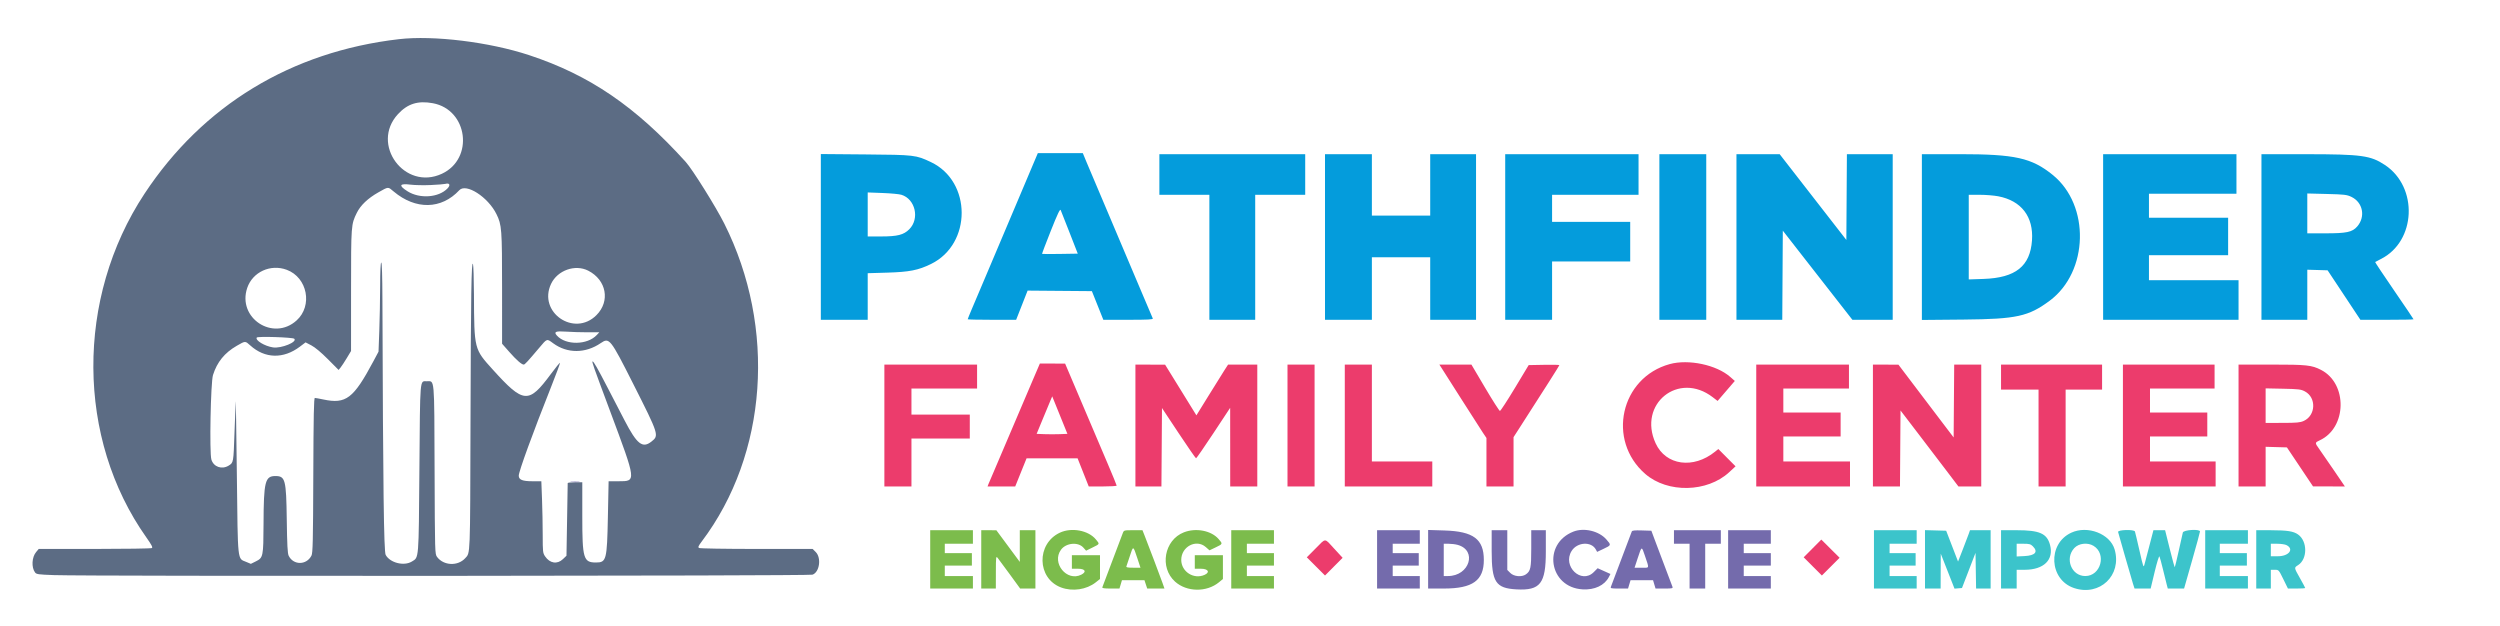 <svg id="svg" version="1.1" xmlns="http://www.w3.org/2000/svg" xmlns:xlink="http://www.w3.org/1999/xlink" width="400" height="100.144" viewBox="0, 0, 400,100.144"><g id="svgg"><path id="path0" d="M162.582 32.708 C 160.673 37.223,158.442 42.492,157.625 44.417 C 156.808 46.342,155.846 48.610,155.487 49.457 C 155.127 50.304,154.833 51.035,154.833 51.082 C 154.833 51.128,156.577 51.166,158.708 51.166 L 162.583 51.165 163.500 48.831 L 164.417 46.497 169.559 46.540 L 174.701 46.583 175.618 48.875 L 176.534 51.167 180.535 51.167 C 183.671 51.167,184.517 51.122,184.448 50.958 C 184.400 50.844,183.484 48.688,182.412 46.167 C 178.609 37.217,174.449 27.396,173.854 25.959 L 173.250 24.501 169.652 24.501 L 166.053 24.500 162.582 32.708 M131.333 37.907 L 131.333 51.167 135.083 51.167 L 138.833 51.167 138.833 47.440 L 138.833 43.713 141.958 43.621 C 145.514 43.517,146.928 43.237,148.974 42.233 C 155.513 39.026,155.495 29.034,148.944 25.934 C 146.546 24.799,146.350 24.776,138.458 24.708 L 131.333 24.647 131.333 37.907 M185.500 27.917 L 185.500 31.167 189.500 31.167 L 193.500 31.167 193.500 41.167 L 193.500 51.167 197.167 51.167 L 200.833 51.167 200.833 41.167 L 200.833 31.167 204.833 31.167 L 208.833 31.167 208.833 27.917 L 208.833 24.667 197.167 24.667 L 185.500 24.667 185.500 27.917 M212.000 37.917 L 212.000 51.167 215.750 51.167 L 219.500 51.167 219.500 46.167 L 219.500 41.167 224.167 41.167 L 228.833 41.167 228.833 46.167 L 228.833 51.167 232.500 51.167 L 236.167 51.167 236.167 37.917 L 236.167 24.667 232.500 24.667 L 228.833 24.667 228.833 29.583 L 228.833 34.500 224.167 34.500 L 219.500 34.500 219.500 29.583 L 219.500 24.667 215.750 24.667 L 212.000 24.667 212.000 37.917 M240.833 37.917 L 240.833 51.167 244.583 51.167 L 248.333 51.167 248.333 46.500 L 248.333 41.833 254.583 41.833 L 260.833 41.833 260.833 38.667 L 260.833 35.500 254.583 35.500 L 248.333 35.500 248.333 33.333 L 248.333 31.167 255.250 31.167 L 262.167 31.167 262.167 27.917 L 262.167 24.667 251.500 24.667 L 240.833 24.667 240.833 37.917 M265.500 37.917 L 265.500 51.167 269.250 51.167 L 273.000 51.167 273.000 37.917 L 273.000 24.667 269.250 24.667 L 265.500 24.667 265.500 37.917 M277.833 37.917 L 277.833 51.167 281.498 51.167 L 285.163 51.167 285.207 44.035 L 285.250 36.903 287.594 39.910 C 288.884 41.564,291.389 44.773,293.161 47.042 L 296.383 51.167 299.608 51.167 L 302.833 51.167 302.833 37.917 L 302.833 24.667 299.169 24.667 L 295.504 24.667 295.460 31.530 L 295.417 38.393 290.083 31.533 L 284.750 24.673 281.292 24.670 L 277.833 24.667 277.833 37.917 M307.500 37.930 L 307.500 51.193 314.208 51.131 C 322.643 51.053,324.562 50.632,327.948 48.116 C 334.186 43.479,334.444 32.852,328.437 27.988 C 325.065 25.258,322.422 24.668,313.542 24.667 L 307.500 24.667 307.500 37.930 M336.500 37.917 L 336.500 51.167 347.333 51.167 L 358.167 51.167 358.167 48.000 L 358.167 44.833 351.000 44.833 L 343.833 44.833 343.833 42.833 L 343.833 40.833 350.167 40.833 L 356.500 40.833 356.500 37.833 L 356.500 34.833 350.167 34.833 L 343.833 34.833 343.833 32.917 L 343.833 31.000 350.833 31.000 L 357.833 31.000 357.833 27.833 L 357.833 24.667 347.167 24.667 L 336.500 24.667 336.500 37.917 M361.833 37.917 L 361.833 51.167 365.500 51.167 L 369.167 51.167 369.167 47.161 L 369.167 43.155 370.792 43.202 L 372.417 43.250 375.040 47.208 L 377.664 51.167 381.915 51.167 C 384.254 51.167,386.167 51.131,386.167 51.087 C 386.167 51.043,384.772 48.976,383.066 46.493 C 381.361 44.010,379.992 41.955,380.025 41.926 C 380.057 41.897,380.471 41.679,380.944 41.441 C 386.576 38.612,386.949 29.957,381.592 26.400 C 379.300 24.879,377.855 24.680,369.042 24.672 L 361.833 24.667 361.833 37.917 M144.219 31.161 C 146.457 31.843,147.177 34.990,145.483 36.684 C 144.585 37.581,143.595 37.833,140.970 37.833 L 138.833 37.833 138.833 34.312 L 138.833 30.791 141.208 30.880 C 142.515 30.928,143.869 31.055,144.219 31.161 M376.223 31.499 C 378.073 32.381,378.519 34.684,377.144 36.250 C 376.360 37.143,375.465 37.333,372.053 37.333 L 369.167 37.333 369.167 34.145 L 369.167 30.956 372.292 31.036 C 375.116 31.107,375.494 31.152,376.223 31.499 M319.721 31.406 C 323.421 32.114,325.383 34.675,325.120 38.453 C 324.831 42.593,322.498 44.453,317.375 44.628 L 315.000 44.709 315.000 37.938 L 315.000 31.167 316.735 31.167 C 317.690 31.167,319.033 31.274,319.721 31.406 M171.143 37.250 L 172.443 40.583 169.614 40.629 C 168.059 40.654,166.762 40.651,166.733 40.622 C 166.704 40.593,167.332 38.935,168.127 36.936 C 169.212 34.210,169.607 33.380,169.709 33.610 C 169.783 33.779,170.429 35.417,171.143 37.250 " stroke="none" fill="#049cdc" fill-rule="evenodd"></path><path id="path1" d="M267.167 58.252 C 259.275 60.414,257.038 70.456,263.250 75.836 C 266.826 78.933,273.164 78.799,276.671 75.552 L 277.688 74.611 276.310 73.227 L 274.933 71.842 274.425 72.255 C 270.934 75.087,266.523 74.471,264.899 70.925 C 262.019 64.633,268.563 59.350,274.034 63.550 L 274.817 64.152 276.194 62.551 L 277.571 60.951 276.827 60.298 C 274.635 58.376,270.169 57.430,267.167 58.252 M165.290 60.708 C 162.585 67.023,158.283 77.118,158.152 77.458 L 158.008 77.833 160.222 77.833 L 162.435 77.833 163.342 75.584 L 164.250 73.335 168.333 73.336 L 172.417 73.336 173.307 75.585 L 174.198 77.833 176.432 77.833 C 177.661 77.833,178.667 77.772,178.667 77.698 C 178.667 77.624,178.030 76.067,177.251 74.240 C 176.472 72.412,174.616 68.049,173.126 64.545 L 170.417 58.173 168.398 58.170 L 166.379 58.167 165.290 60.708 M141.500 68.083 L 141.500 77.833 143.667 77.833 L 145.833 77.833 145.833 74.000 L 145.833 70.167 150.500 70.167 L 155.167 70.167 155.167 68.250 L 155.167 66.333 150.500 66.333 L 145.833 66.333 145.833 64.250 L 145.833 62.167 151.083 62.167 L 156.333 62.167 156.333 60.250 L 156.333 58.333 148.917 58.333 L 141.500 58.333 141.500 68.083 M181.667 68.083 L 181.667 77.833 183.748 77.833 L 185.829 77.833 185.873 71.559 L 185.917 65.284 188.583 69.305 C 190.050 71.516,191.304 73.327,191.369 73.329 C 191.435 73.332,192.690 71.515,194.158 69.292 L 196.827 65.250 196.830 71.542 L 196.833 77.833 199.000 77.833 L 201.167 77.833 201.167 68.083 L 201.167 58.333 198.830 58.333 L 196.493 58.333 195.871 59.299 C 195.530 59.831,194.389 61.658,193.338 63.361 L 191.425 66.457 188.921 62.403 L 186.417 58.349 184.042 58.341 L 181.667 58.333 181.667 68.083 M206.000 68.083 L 206.000 77.833 208.167 77.833 L 210.333 77.833 210.333 68.083 L 210.333 58.333 208.167 58.333 L 206.000 58.333 206.000 68.083 M215.167 68.083 L 215.167 77.833 222.167 77.833 L 229.167 77.833 229.167 75.833 L 229.167 73.833 224.333 73.833 L 219.500 73.833 219.500 66.083 L 219.500 58.333 217.333 58.333 L 215.167 58.333 215.167 68.083 M230.571 58.754 C 230.722 58.986,232.167 61.254,233.780 63.796 C 235.394 66.337,236.966 68.791,237.274 69.248 L 237.833 70.079 237.833 73.956 L 237.833 77.833 240.000 77.833 L 242.167 77.833 242.167 73.890 L 242.167 69.947 243.142 68.432 C 247.091 62.299,249.500 58.507,249.500 58.423 C 249.500 58.369,248.395 58.345,247.045 58.371 L 244.589 58.417 242.381 62.083 C 241.166 64.100,240.090 65.750,239.989 65.750 C 239.889 65.750,238.821 64.081,237.617 62.042 L 235.427 58.333 232.861 58.333 L 230.295 58.333 230.571 58.754 M281.000 68.083 L 281.000 77.833 288.500 77.833 L 296.000 77.833 296.000 75.833 L 296.000 73.833 290.667 73.833 L 285.333 73.833 285.333 71.833 L 285.333 69.833 289.917 69.833 L 294.500 69.833 294.500 67.917 L 294.500 66.000 289.917 66.000 L 285.333 66.000 285.333 64.083 L 285.333 62.167 290.583 62.167 L 295.833 62.167 295.833 60.250 L 295.833 58.333 288.417 58.333 L 281.000 58.333 281.000 68.083 M299.667 68.083 L 299.667 77.833 301.831 77.833 L 303.996 77.833 304.040 71.755 L 304.083 65.677 307.041 69.547 C 308.668 71.675,310.753 74.410,311.674 75.625 L 313.349 77.833 315.174 77.833 L 317.000 77.833 317.000 68.083 L 317.000 58.333 314.835 58.333 L 312.671 58.333 312.627 64.162 L 312.583 69.992 310.402 67.121 C 309.202 65.542,307.215 62.922,305.985 61.298 L 303.750 58.346 301.708 58.340 L 299.667 58.333 299.667 68.083 M320.167 60.333 L 320.167 62.333 323.167 62.333 L 326.167 62.333 326.167 70.083 L 326.167 77.833 328.333 77.833 L 330.500 77.833 330.500 70.083 L 330.500 62.333 333.417 62.333 L 336.333 62.333 336.333 60.333 L 336.333 58.333 328.250 58.333 L 320.167 58.333 320.167 60.333 M339.667 68.083 L 339.667 77.833 347.083 77.833 L 354.500 77.833 354.500 75.833 L 354.500 73.833 349.250 73.833 L 344.000 73.833 344.000 71.833 L 344.000 69.833 348.583 69.833 L 353.167 69.833 353.167 67.917 L 353.167 66.000 348.583 66.000 L 344.000 66.000 344.000 64.083 L 344.000 62.167 349.167 62.167 L 354.333 62.167 354.333 60.250 L 354.333 58.333 347.000 58.333 L 339.667 58.333 339.667 68.083 M358.167 68.083 L 358.167 77.833 360.333 77.833 L 362.500 77.833 362.500 74.661 L 362.500 71.488 364.204 71.536 L 365.907 71.583 367.995 74.703 L 370.083 77.822 372.633 77.828 L 375.182 77.833 373.397 75.208 C 372.414 73.765,371.361 72.236,371.055 71.811 C 370.364 70.849,370.366 70.816,371.154 70.453 C 375.514 68.444,375.641 61.364,371.355 59.178 C 369.865 58.417,369.080 58.333,363.465 58.333 L 358.167 58.333 358.167 68.083 M368.788 62.628 C 370.645 63.616,370.531 66.472,368.600 67.349 C 368.025 67.610,367.488 67.660,365.208 67.663 L 362.500 67.667 362.500 64.903 L 362.500 62.139 365.292 62.196 C 367.804 62.247,368.154 62.291,368.788 62.628 M169.559 69.465 C 168.885 69.492,167.777 69.492,167.098 69.465 L 165.862 69.417 166.825 67.083 C 167.354 65.800,167.915 64.450,168.072 64.083 L 168.356 63.417 169.570 66.417 L 170.785 69.417 169.559 69.465 M210.499 87.751 L 209.088 89.169 210.544 90.625 L 212.000 92.081 213.410 90.665 L 214.820 89.250 213.478 87.792 C 211.863 86.037,212.200 86.042,210.499 87.751 M289.999 87.751 L 288.588 89.169 290.044 90.625 L 291.500 92.081 292.918 90.663 L 294.336 89.245 292.873 87.789 L 291.410 86.333 289.999 87.751 " stroke="none" fill="#ec3c6c" fill-rule="evenodd"></path><path id="path2" d="M63.833 6.267 C 46.599 8.262,32.448 16.859,23.118 31.000 C 12.101 47.700,12.222 70.171,23.415 85.986 C 24.251 87.166,24.469 87.584,24.303 87.689 C 24.182 87.766,20.059 87.829,15.140 87.831 L 6.196 87.833 5.780 88.328 C 5.094 89.144,5.004 90.770,5.602 91.583 C 5.824 91.886,6.103 91.926,8.632 92.016 C 14.459 92.223,129.383 92.160,129.996 91.949 C 131.127 91.560,131.454 89.262,130.513 88.321 L 130.026 87.833 121.054 87.831 C 115.992 87.829,111.979 87.762,111.845 87.677 C 111.652 87.555,111.736 87.356,112.287 86.625 C 122.807 72.692,124.243 52.439,115.892 35.787 C 114.547 33.104,110.794 27.100,109.721 25.914 C 101.691 17.035,94.326 12.011,84.667 8.825 C 78.293 6.722,69.367 5.626,63.833 6.267 M69.256 16.515 C 74.873 17.554,75.878 25.389,70.703 27.801 C 64.748 30.576,59.226 23.086,63.672 18.263 C 65.212 16.593,66.870 16.074,69.256 16.515 M68.917 29.606 C 70.017 29.556,71.067 29.474,71.250 29.422 C 71.939 29.229,72.122 29.605,71.602 30.147 C 70.189 31.622,67.160 31.842,65.210 30.610 C 63.721 29.671,63.888 29.317,65.711 29.546 C 66.374 29.629,67.817 29.656,68.917 29.606 M62.989 30.640 C 66.508 33.598,70.625 33.518,73.487 30.435 C 74.573 29.265,78.073 31.512,79.429 34.250 C 80.284 35.978,80.331 36.601,80.332 46.207 L 80.333 54.998 81.498 56.319 C 82.628 57.602,83.463 58.333,83.798 58.333 C 83.972 58.333,84.412 57.858,86.236 55.698 C 87.568 54.120,87.463 54.156,88.515 54.928 C 90.768 56.582,93.682 56.569,96.123 54.894 C 97.486 53.959,97.653 54.168,101.271 61.333 C 105.456 69.620,105.473 69.675,104.224 70.658 C 102.797 71.780,101.908 71.075,99.925 67.250 C 99.117 65.692,97.931 63.404,97.290 62.167 C 95.586 58.880,94.990 57.833,94.822 57.833 C 94.661 57.833,94.853 58.379,97.635 65.833 C 101.841 77.101,101.828 77.000,98.989 77.000 L 97.378 77.000 97.262 82.708 C 97.122 89.633,97.025 90.000,95.341 90.000 C 93.357 90.000,93.167 89.359,93.167 82.673 L 93.167 77.167 92.000 77.167 C 91.358 77.167,90.833 77.223,90.832 77.292 C 90.831 77.360,90.787 80.004,90.734 83.167 L 90.636 88.917 90.071 89.458 C 89.161 90.330,87.975 90.146,87.213 89.015 C 86.855 88.482,86.833 88.291,86.833 85.600 C 86.833 84.033,86.783 81.456,86.723 79.875 L 86.614 77.000 85.178 77.000 C 83.589 77.000,83.000 76.758,83.000 76.105 C 83.000 75.439,85.248 69.273,88.195 61.855 C 89.010 59.802,89.644 58.088,89.602 58.047 C 89.561 58.005,88.897 58.821,88.127 59.860 C 84.580 64.651,83.779 64.589,78.855 59.146 C 75.850 55.824,75.876 55.930,75.832 47.083 C 75.820 44.608,75.750 42.433,75.677 42.250 C 75.424 41.614,75.338 47.091,75.281 67.583 C 75.220 89.369,75.258 88.403,74.438 89.308 C 73.251 90.617,70.982 90.519,69.934 89.113 C 69.585 88.645,69.583 88.567,69.534 75.177 C 69.478 60.041,69.563 61.000,68.269 61.000 C 67.155 61.000,67.222 60.190,67.105 74.976 C 66.987 89.805,67.041 89.138,65.902 89.843 C 64.641 90.621,62.405 90.057,61.709 88.785 C 61.416 88.248,61.289 78.363,61.187 47.958 C 61.174 44.111,61.108 42.000,61.000 42.000 C 60.894 42.000,60.829 43.382,60.823 45.792 C 60.817 47.877,60.756 51.088,60.688 52.926 L 60.564 56.269 59.722 57.845 C 56.559 63.765,55.354 64.683,51.750 63.920 C 51.108 63.784,50.491 63.671,50.378 63.670 C 50.218 63.667,50.163 66.376,50.128 76.042 C 50.090 86.654,50.048 88.486,49.833 88.902 C 49.035 90.451,46.942 90.459,46.186 88.915 C 46.009 88.554,45.938 87.196,45.882 83.097 C 45.795 76.729,45.648 76.167,44.063 76.167 C 42.410 76.167,42.193 77.040,42.166 83.833 C 42.145 89.048,42.105 89.240,40.944 89.816 L 40.137 90.216 39.379 89.900 C 37.970 89.312,38.060 90.154,37.898 76.041 C 37.819 69.189,37.735 63.883,37.710 64.250 C 37.686 64.617,37.600 66.867,37.519 69.250 C 37.357 74.040,37.360 74.020,36.589 74.497 C 35.499 75.170,34.176 74.708,33.822 73.530 C 33.493 72.431,33.708 61.179,34.080 60.000 C 34.736 57.926,35.934 56.451,37.871 55.334 C 39.277 54.524,39.220 54.526,40.043 55.269 C 42.385 57.385,45.342 57.459,47.980 55.467 L 48.892 54.778 49.821 55.263 C 50.408 55.570,51.380 56.381,52.463 57.470 L 54.177 59.191 54.494 58.804 C 54.668 58.591,55.116 57.909,55.489 57.289 L 56.167 56.162 56.169 46.456 C 56.171 35.965,56.174 35.928,57.088 34.058 C 57.681 32.847,58.856 31.728,60.531 30.782 C 62.196 29.842,62.051 29.851,62.989 30.640 M45.887 43.170 C 49.191 44.406,50.063 48.914,47.455 51.271 C 43.691 54.671,37.927 50.873,39.556 46.065 C 40.421 43.513,43.293 42.199,45.887 43.170 M94.115 43.307 C 97.039 44.799,97.665 48.190,95.430 50.425 C 91.865 53.990,86.019 49.951,88.175 45.412 C 89.205 43.243,92.029 42.243,94.115 43.307 M93.971 53.167 L 95.891 53.167 95.487 53.600 C 93.975 55.219,90.534 55.271,89.109 53.695 C 88.563 53.091,88.899 52.943,90.550 53.060 C 91.376 53.119,92.915 53.167,93.971 53.167 M47.083 54.200 C 47.621 54.710,45.008 55.778,43.692 55.587 C 42.367 55.394,40.805 54.451,41.078 54.009 C 41.215 53.786,46.835 53.965,47.083 54.200 " stroke="none" fill="#5c6c84" fill-rule="evenodd"></path><path id="path3" d="M299.833 89.500 L 299.833 94.167 303.250 94.167 L 306.667 94.167 306.667 93.167 L 306.667 92.167 304.500 92.167 L 302.333 92.167 302.333 91.333 L 302.333 90.500 304.417 90.500 L 306.500 90.500 306.500 89.500 L 306.500 88.500 304.417 88.500 L 302.333 88.500 302.333 87.750 L 302.333 87.000 304.500 87.000 L 306.667 87.000 306.667 85.917 L 306.667 84.833 303.250 84.833 L 299.833 84.833 299.833 89.500 M308.000 89.494 L 308.000 94.167 309.250 94.167 L 310.500 94.167 310.510 91.375 L 310.520 88.583 311.621 91.383 L 312.722 94.183 313.319 94.133 L 313.917 94.083 315.000 91.269 L 316.083 88.455 316.129 91.311 L 316.175 94.167 317.337 94.167 L 318.500 94.167 318.500 89.500 L 318.500 84.833 316.850 84.833 L 315.199 84.833 315.012 85.375 C 314.908 85.673,314.478 86.802,314.056 87.883 L 313.288 89.850 312.337 87.383 L 311.387 84.917 309.693 84.869 L 308.000 84.822 308.000 89.494 M320.167 89.500 L 320.167 94.167 321.417 94.167 L 322.667 94.167 322.667 92.667 L 322.667 91.167 323.958 91.166 C 327.010 91.164,328.644 89.559,328.007 87.191 C 327.510 85.347,326.341 84.833,322.636 84.833 L 320.167 84.833 320.167 89.500 M331.391 85.237 C 327.558 87.021,327.861 92.764,331.858 94.091 C 335.961 95.454,339.537 92.050,338.343 87.917 C 337.617 85.406,334.012 84.016,331.391 85.237 M338.897 85.125 C 338.945 85.285,339.441 87.029,339.999 89.000 C 340.558 90.971,341.130 92.940,341.271 93.375 L 341.527 94.167 342.816 94.167 L 344.105 94.167 344.748 91.488 C 345.111 89.975,345.443 88.906,345.512 89.030 C 345.578 89.151,345.831 90.075,346.072 91.083 C 346.314 92.092,346.587 93.198,346.679 93.542 L 346.846 94.167 348.150 94.167 L 349.453 94.167 350.727 89.706 C 351.427 87.253,352.000 85.153,352.000 85.039 C 352.000 84.607,349.355 84.770,349.251 85.208 C 349.202 85.415,348.907 86.733,348.595 88.139 C 348.283 89.545,348.000 90.722,347.966 90.756 C 347.933 90.790,347.570 89.471,347.161 87.827 L 346.417 84.836 345.483 84.835 L 344.549 84.833 343.930 87.208 C 343.589 88.515,343.231 89.883,343.134 90.250 C 342.961 90.901,342.942 90.850,342.313 88.083 C 341.959 86.525,341.634 85.156,341.590 85.042 C 341.449 84.674,338.788 84.756,338.897 85.125 M352.833 89.500 L 352.833 94.167 356.250 94.167 L 359.667 94.167 359.667 93.167 L 359.667 92.167 357.417 92.167 L 355.167 92.167 355.167 91.333 L 355.167 90.500 357.333 90.500 L 359.500 90.500 359.500 89.500 L 359.500 88.500 357.333 88.500 L 355.167 88.500 355.167 87.750 L 355.167 87.000 357.417 87.000 L 359.667 87.000 359.667 85.917 L 359.667 84.833 356.250 84.833 L 352.833 84.833 352.833 89.500 M361.000 89.500 L 361.000 94.167 362.167 94.167 L 363.333 94.167 363.333 92.667 L 363.333 91.167 363.966 91.167 C 364.596 91.167,364.600 91.171,365.333 92.667 L 366.069 94.167 367.451 94.167 C 368.211 94.167,368.833 94.128,368.833 94.080 C 368.833 94.033,368.458 93.329,368.000 92.516 C 367.023 90.783,367.032 90.845,367.699 90.417 C 369.216 89.443,369.214 86.602,367.695 85.520 C 366.963 84.999,365.969 84.842,363.375 84.837 L 361.000 84.833 361.000 89.500 M325.258 87.409 C 326.142 88.294,325.640 88.886,323.933 88.972 L 322.667 89.036 322.667 88.018 L 322.667 87.000 323.758 87.000 C 324.694 87.000,324.907 87.058,325.258 87.409 M334.968 87.337 C 337.091 88.632,336.126 92.164,333.650 92.166 C 331.430 92.168,330.329 89.373,331.886 87.690 C 332.599 86.920,334.017 86.757,334.968 87.337 M365.833 87.215 C 367.105 87.854,366.225 89.000,364.463 89.000 L 363.333 89.000 363.333 88.000 L 363.333 87.000 364.375 87.002 C 364.948 87.004,365.604 87.099,365.833 87.215 " stroke="none" fill="#3cc4cb" fill-rule="evenodd"></path><path id="path4" d="M148.833 89.500 L 148.833 94.167 152.250 94.167 L 155.667 94.167 155.667 93.167 L 155.667 92.167 153.417 92.167 L 151.167 92.167 151.167 91.333 L 151.167 90.500 153.333 90.500 L 155.500 90.500 155.500 89.500 L 155.500 88.500 153.333 88.500 L 151.167 88.500 151.167 87.750 L 151.167 87.000 153.417 87.000 L 155.667 87.000 155.667 85.917 L 155.667 84.833 152.250 84.833 L 148.833 84.833 148.833 89.500 M157.000 89.500 L 157.000 94.167 158.167 94.167 L 159.333 94.167 159.339 91.542 C 159.344 89.034,159.357 88.933,159.631 89.272 C 159.788 89.467,160.661 90.649,161.571 91.897 L 163.225 94.167 164.446 94.167 L 165.667 94.167 165.667 89.500 L 165.667 84.833 164.417 84.833 L 163.167 84.833 163.167 87.369 L 163.167 89.905 161.292 87.372 L 159.417 84.839 158.208 84.836 L 157.000 84.833 157.000 89.500 M169.583 85.226 C 165.787 86.999,165.904 92.547,169.769 93.993 C 171.601 94.678,173.843 94.347,175.328 93.171 L 176.000 92.639 176.000 90.736 L 176.000 88.833 173.750 88.833 L 171.500 88.833 171.500 89.917 L 171.500 91.000 172.512 91.000 C 173.641 91.000,173.897 91.500,173.000 91.952 C 170.690 93.116,168.214 90.070,169.756 87.960 C 170.563 86.854,172.491 86.669,173.337 87.616 L 173.777 88.109 174.805 87.602 C 176.003 87.012,175.975 87.081,175.334 86.303 C 174.140 84.855,171.455 84.352,169.583 85.226 M179.649 85.292 C 179.553 85.544,178.794 87.550,177.964 89.750 C 177.134 91.950,176.420 93.844,176.376 93.958 C 176.317 94.115,176.648 94.167,177.706 94.167 L 179.114 94.167 179.314 93.500 L 179.513 92.833 181.313 92.833 L 183.113 92.833 183.333 93.500 L 183.553 94.167 184.934 94.167 L 186.315 94.167 186.008 93.292 C 185.673 92.340,183.701 87.122,183.141 85.708 L 182.795 84.833 181.310 84.833 C 179.844 84.833,179.823 84.839,179.649 85.292 M189.427 85.170 C 186.271 86.402,185.483 90.789,188.010 93.061 C 189.881 94.743,193.067 94.787,195.042 93.158 L 195.667 92.642 195.667 90.738 L 195.667 88.833 193.417 88.833 L 191.167 88.833 191.167 89.917 L 191.167 91.000 192.167 91.000 C 193.309 91.000,193.642 91.563,192.742 91.973 C 191.016 92.760,189.000 91.473,189.000 89.583 C 189.000 87.454,191.403 86.193,192.921 87.526 L 193.520 88.052 194.510 87.579 C 195.665 87.026,195.664 87.031,194.960 86.229 C 193.781 84.887,191.347 84.421,189.427 85.170 M197.000 89.500 L 197.000 94.167 200.417 94.167 L 203.833 94.167 203.833 93.167 L 203.833 92.167 201.667 92.167 L 199.500 92.167 199.500 91.333 L 199.500 90.500 201.667 90.500 L 203.833 90.500 203.833 89.500 L 203.833 88.500 201.667 88.500 L 199.500 88.500 199.500 87.750 L 199.500 87.000 201.667 87.000 L 203.833 87.000 203.833 85.917 L 203.833 84.833 200.417 84.833 L 197.000 84.833 197.000 89.500 M181.967 89.292 L 182.476 90.833 181.308 90.833 C 180.440 90.833,180.160 90.780,180.221 90.625 C 180.266 90.510,180.516 89.764,180.776 88.966 C 181.323 87.283,181.301 87.277,181.967 89.292 " stroke="none" fill="#7cbc4c" fill-rule="evenodd"></path><path id="path5" d="M91.375 77.121 C 91.719 77.157,92.281 77.157,92.625 77.121 C 92.969 77.085,92.688 77.056,92.000 77.056 C 91.313 77.056,91.031 77.085,91.375 77.121 M220.333 89.500 L 220.333 94.167 223.750 94.167 L 227.167 94.167 227.167 93.167 L 227.167 92.167 225.000 92.167 L 222.833 92.167 222.833 91.333 L 222.833 90.500 224.917 90.500 L 227.000 90.500 227.000 89.500 L 227.000 88.500 224.917 88.500 L 222.833 88.500 222.833 87.750 L 222.833 87.000 225.000 87.000 L 227.167 87.000 227.167 85.917 L 227.167 84.833 223.750 84.833 L 220.333 84.833 220.333 89.500 M228.500 89.480 L 228.500 94.167 231.042 94.166 C 235.630 94.164,237.418 92.878,237.413 89.583 C 237.408 86.263,235.747 85.020,231.125 84.876 L 228.500 84.794 228.500 89.480 M238.667 88.172 C 238.667 93.138,239.300 94.117,242.627 94.300 C 246.450 94.510,247.333 93.375,247.333 88.257 L 247.333 84.833 246.167 84.833 L 245.000 84.833 245.000 87.758 C 245.000 90.882,244.898 91.369,244.131 91.907 C 243.478 92.364,242.223 92.249,241.654 91.679 L 241.167 91.192 241.167 88.013 L 241.167 84.833 239.917 84.833 L 238.667 84.833 238.667 88.172 M251.750 85.055 C 246.737 87.020,247.837 93.978,253.211 94.299 C 255.139 94.414,256.728 93.665,257.428 92.311 L 257.673 91.837 256.649 91.376 L 255.624 90.915 254.998 91.541 C 253.012 93.527,249.942 90.600,251.453 88.161 C 252.344 86.721,254.621 86.585,255.340 87.929 L 255.539 88.301 256.561 87.817 C 257.824 87.220,257.823 87.225,257.008 86.298 C 255.825 84.955,253.443 84.391,251.750 85.055 M261.087 85.035 C 260.948 85.439,257.968 93.331,257.748 93.875 C 257.642 94.139,257.765 94.167,259.059 94.167 L 260.487 94.167 260.686 93.500 L 260.886 92.833 262.686 92.833 L 264.487 92.833 264.686 93.500 L 264.886 94.167 266.294 94.167 C 267.567 94.167,267.692 94.139,267.590 93.875 C 267.262 93.022,265.199 87.553,264.745 86.333 L 264.218 84.917 262.690 84.869 C 261.558 84.833,261.142 84.876,261.087 85.035 M267.833 85.917 L 267.833 87.000 269.083 87.000 L 270.333 87.000 270.333 90.583 L 270.333 94.167 271.583 94.167 L 272.833 94.167 272.833 90.583 L 272.833 87.000 274.083 87.000 L 275.333 87.000 275.333 85.917 L 275.333 84.833 271.583 84.833 L 267.833 84.833 267.833 85.917 M276.500 89.500 L 276.500 94.167 279.917 94.167 L 283.333 94.167 283.333 93.167 L 283.333 92.167 281.167 92.167 L 279.000 92.167 279.000 91.333 L 279.000 90.500 281.167 90.500 L 283.333 90.500 283.333 89.500 L 283.333 88.500 281.167 88.500 L 279.000 88.500 279.000 87.750 L 279.000 87.000 281.167 87.000 L 283.333 87.000 283.333 85.917 L 283.333 84.833 279.917 84.833 L 276.500 84.833 276.500 89.500 M233.230 87.181 C 236.403 88.062,235.124 92.167,231.676 92.167 L 231.000 92.167 231.000 89.583 L 231.000 87.000 231.792 87.001 C 232.227 87.001,232.874 87.083,233.230 87.181 M263.172 88.875 C 263.905 91.070,263.966 90.833,262.667 90.833 L 261.530 90.833 262.051 89.250 C 262.676 87.352,262.664 87.356,263.172 88.875 " stroke="none" fill="#746bac" fill-rule="evenodd"></path></g></svg>